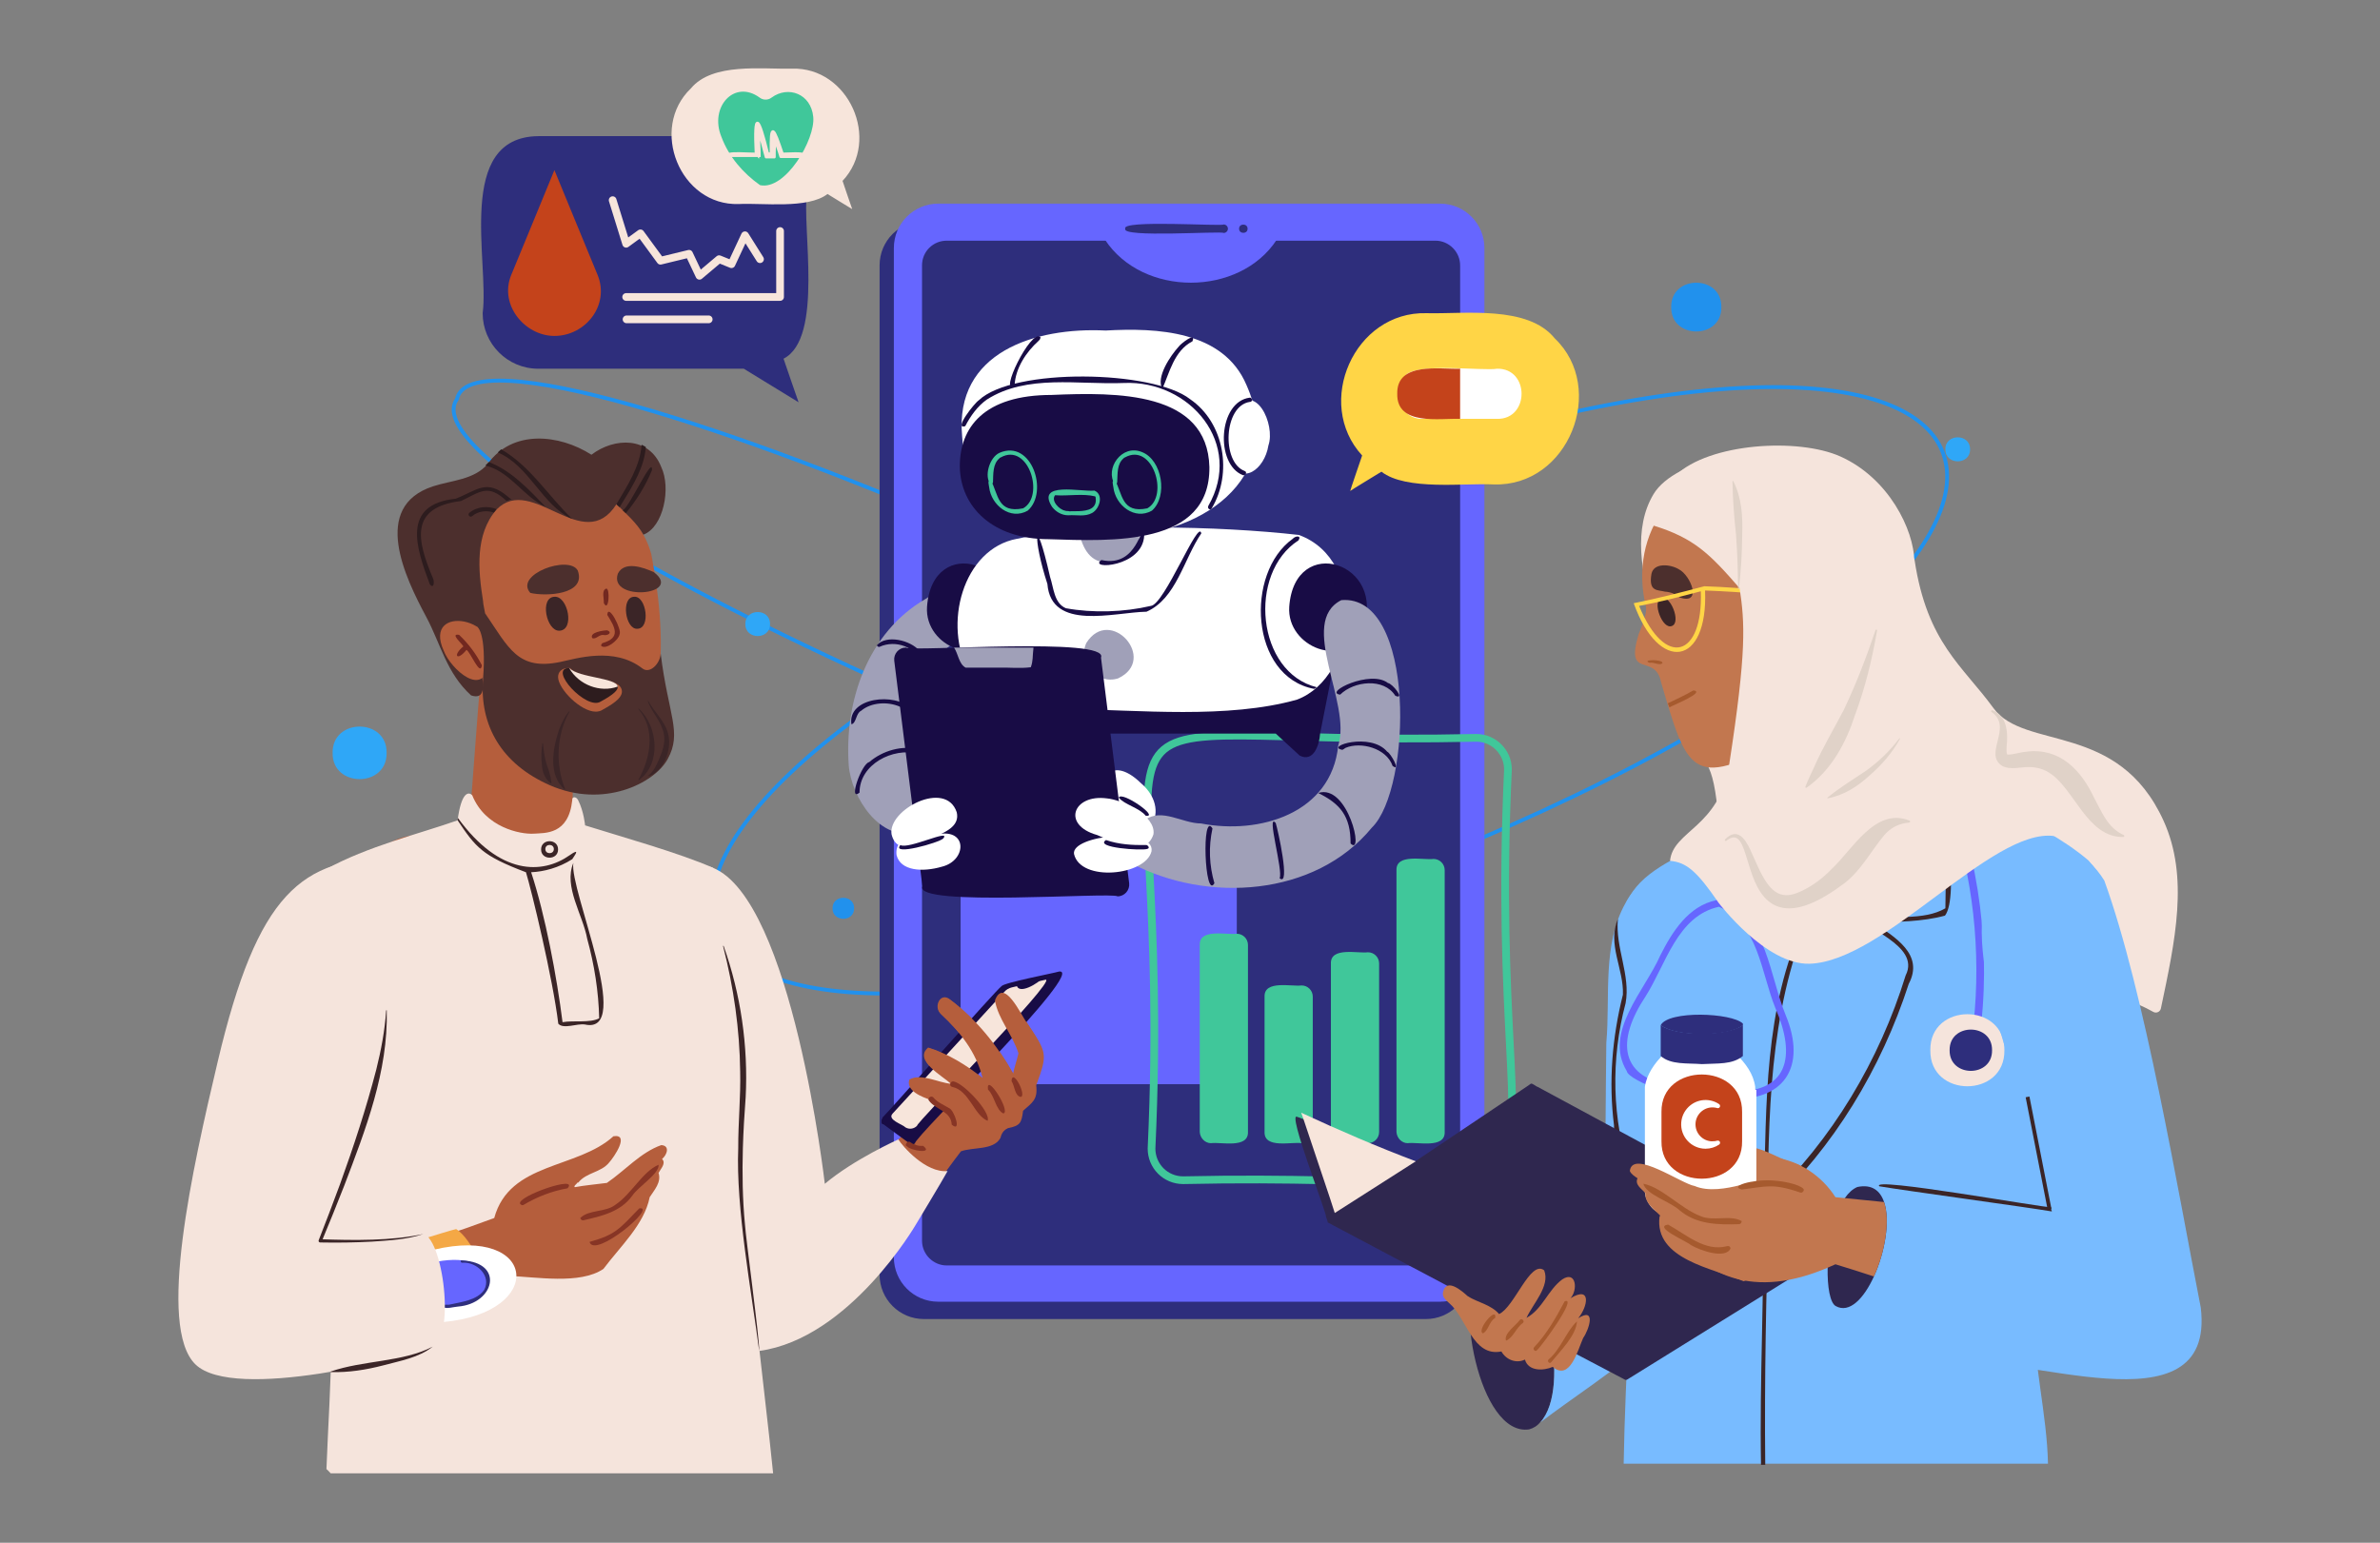 <?xml version="1.0" encoding="UTF-8"?>
<svg id="Layer_2" xmlns="http://www.w3.org/2000/svg" width="617" height="400" version="1.1" viewBox="0 0 617 400">
  <rect x="0" y="0" width="617" height="400" fill="#808080" stroke="none"/>
  <!-- Generator: Adobe Illustrator 29.8.1, SVG Export Plug-In . SVG Version: 2.1.1 Build 2)  -->
  <defs>
    <style>
      .st0 {
        fill: #a0a0b8;
      }

      .st1 {
        stroke: #40c79a;
      }

      .st1, .st2, .st3 {
        stroke-miterlimit: 10;
      }

      .st1, .st4 {
        stroke-width: 2px;
      }

      .st1, .st4, .st5, .st3, .st6 {
        fill: none;
      }

      .st7 {
        fill: #2e2e7c;
      }

      .st8 {
        fill: #2191ed;
      }

      .st9 {
        fill: #3b2527;
      }

      .st2 {
        stroke: #fff;
      }

      .st2, .st10 {
        fill: #fff;
      }

      .st11 {
        fill: #2d1c1e;
      }

      .st12 {
        fill: #2fa7f7;
      }

      .st4, .st13 {
        stroke: #f7e5db;
        stroke-linecap: round;
        stroke-linejoin: round;
      }

      .st14 {
        fill: #4c2f2d;
      }

      .st15 {
        fill: #ffd546;
      }

      .st16 {
        fill: #40c79a;
      }

      .st17 {
        fill: #2f274f;
      }

      .st18 {
        fill: #c2774f;
      }

      .st19 {
        fill: #180c45;
      }

      .st20 {
        fill: #f4a845;
      }

      .st21 {
        fill: #b55e3c;
      }

      .st22 {
        fill: #f5e4dc;
      }

      .st23 {
        fill: #c4431b;
      }

      .st24 {
        fill: #873525;
      }

      .st25 {
        fill: #e0d2c8;
      }

      .st26 {
        fill: #722820;
      }

      .st5 {
        stroke-miterlimit: 10;
        stroke-width: 1px;
      }

      .st5, .st6 {
        stroke: #2191ed;
      }

      .st27 {
        fill: #66f;
      }

      .st28, .st13 {
        fill: #f7e5db;
      }

      .st3 {
        stroke: #3b2527;
      }

      .st13 {
        stroke-width: .75px;
      }

      .st29 {
        fill: #a65a2e;
      }

      .st30 {
        fill: #78bbff;
      }

      .st6 {
        stroke-miterlimit: 10;
        stroke-width: 1px;
      }

      .st31 {
        fill: #f5e4dc;
      }
    </style>
  </defs>
  <g>
    <path class="st6" d="M362.954,225.965c-212.2,81.608-248.132-10.877-36.506-93.957,212.195-81.607,248.128,10.878,36.506,93.957Z"/>
    <path class="st5" d="M377.811,217.724c-6.458,30.065-277.206-89.156-259.365-114.215,6.455-30.06,277.203,89.161,259.365,114.215Z"/>
    <path class="st8" d="M446.249,79.622c.123,8.433-13.124,8.434-13,0-.123-8.433,13.124-8.433,13,0Z"/>
    <path class="st12" d="M510.728,116.5c.061,4.152-6.461,4.152-6.4,0-.061-4.152,6.461-4.152,6.4,0Z"/>
    <path class="st12" d="M199.628,161.8c.061,4.152-6.461,4.152-6.4,0-.061-4.152,6.461-4.152,6.4,0Z"/>
    <path class="st8" d="M221.428,235.5c.053,3.633-5.654,3.633-5.6,0-.053-3.633,5.654-3.633,5.6,0Z"/>
    <path class="st12" d="M100.228,195.2c.133,9.082-14.134,9.082-14,0-.133-9.082,14.134-9.082,14,0Z"/>
  </g>
  <g>
    <path class="st7" d="M369.628,57.3h-130.1c-6.3,0-11.5,5.1-11.5,11.5v261.7c0,6.3,5.1,11.5,11.5,11.5h130.1c6.3,0,11.5-5.1,11.5-11.5V68.8c0-6.4-5.1-11.6-11.5-11.5Z"/>
    <path class="st27" d="M373.328,52.8h-130.1c-6.3,0-11.5,5.1-11.5,11.5v261.7c0,6.3,5.1,11.5,11.5,11.5h130.1c6.3,0,11.5-5.1,11.5-11.5V64.3c0-6.3-5.1-11.5-11.5-11.5Z"/>
    <path class="st7" d="M245.428,62.4h126.7c3.5,0,6.4,2.9,6.4,6.4v252.9c0,3.5-2.9,6.4-6.4,6.4h-126.7c-3.5,0-6.4-2.9-6.4-6.4V68.8c0-3.6,2.9-6.4,6.4-6.4Z"/>
    <path class="st27" d="M286.428,62.1c9.729,14.931,34.872,14.928,44.6,0h-44.6Z"/>
    <g>
      <path class="st27" d="M249.028,272.9v-43.4c0-4.5,3.7-8.2,8.2-8.2h55.2c4.5,0,8.2,3.7,8.2,8.2v43.4c0,4.5-3.7,8.2-8.2,8.2h-55.2c-4.5,0-8.2-3.7-8.2-8.2Z"/>
      <path class="st1" d="M298.528,297.8c6.018-130.039-30.879-103.965,84.199-106.499,4.501,0,8.201,3.699,8.201,8.199-6.018,130.039,30.879,103.965-84.199,106.499-4.601,0-8.201-3.699-8.201-8.199Z"/>
      <g>
        <path class="st19" d="M255.528,157.9l-5.3,26.9c-.6,3.1,1.3,5.4,4.5,5.4h76s6.2,5.7,6.2,5.7c3.563,1.832,5.111-2.69,5.3-5.7h0l6.9-34.9c.6-3.1-1.3-5.4-4.5-5.4h-79.3c-4.2,0-8.9,3.9-9.8,8Z"/>
        <path class="st0" d="M220.028,198.4c.633,8.321,8.277,20.157,17.7,17.301,5.718-10.229-.583-22.278-1.4-33.001-1.55-11.721,11.027-13.121,15.302-20.899.231-4.029-3.473-8.17-7.301-9.001-.824-1.136-3.328,2.083-4.4,2.5-14.973,8.681-21.071,26.499-19.9,43.101Z"/>
        <path class="st19" d="M235.528,184.6c.6.5,1.4-.3.7-.8-4.069-4.371-16.573-3.005-15.501,4,1.314-.337,1.13-2.864,2.501-3.5,2.603-2.237,6.938-2.434,10-1.1.811.29,1.666.812,2.3,1.4h0Z"/>
        <path class="st19" d="M238.028,195.4c.7.2.9-.9.3-1.1-4.473-1.154-9.513.31-13,3.3-1.929.332-5.552,10.429-2.499,7.901-.007-7.377,8.658-11.739,15.199-10.101Z"/>
        <path class="st19" d="M239.028,172.2c2.402,1.624.296-2.782-.6-3.4-2.331-2.822-8.686-4.347-11.1-1.501.1.301.4.501.7.401,4.164-1.889,9.53.008,11,4.5h0Z"/>
        <path class="st19" d="M240.328,157.3c-.735,10.513,14.574,16.545,19.001,5.799,6.612-17.094-17.595-25.054-19.001-5.799Z"/>
        <path class="st10" d="M251.328,174.5c4.627,9.046,16.249,8.873,25.1,9.3,19.075.289,41.779,2.654,59.8-2.399,15.679-5.863,18.444-36.158.501-42.701-20.425-2.315-53.69-3.173-73.101.999-14.035,2.605-19.326,22.356-12.3,34.801Z"/>
        <path class="st0" d="M289.828,175.9c10.52-4.899-2.008-18.98-8.2-9.2-2.3,5,2.7,10.9,8.2,9.2Z"/>
        <path class="st0" d="M278.028,127c1.527,8.715.871,22.451,13.6,17.999,6.964-3.339,2.175-13.389,1.999-19.599,6.373-2.814-15.44-.521-15.6,1.6Z"/>
        <path class="st19" d="M334.228,157.3c-.735,10.513,14.574,16.545,19.001,5.799,6.612-17.094-17.595-25.054-19.001-5.799Z"/>
        <path class="st19" d="M296.628,138.8c-.942-3.676-1.493,8.537-11.1,6.4-3.617,2.556,10.786,1.951,11.1-6.4h0Z"/>
        <path class="st19" d="M340.628,178.6c.3,0,.5-.3.8-.4-15.686-3.8-18.047-29.584-4.8-38.1.871-1.336-.827-1.189-1.499-.399-12.38,8.855-11.106,35.703,5.5,38.9Z"/>
        <path class="st19" d="M311.428,138.3c-.673-4.056-9.55,18.528-13.1,18.799-6.952,1.632-14.995,1.883-22,.602-3.097-1.297-3.156-5.336-4.1-8.101-4.059-17.851-4.575-10.053-.699,1.8.996,12.31,17.299,7.353,25.7,7.201,7.731-3.373,9.666-13.705,14.2-20.301h0Z"/>
        <g>
          <path class="st0" d="M296.728,223.3c.1,0,0,0,0,0,0,0-.1,0,0,0,0,0-.1,0-.1-.1,0,0,0,.1.1.1h0s.1,0,0,0Z"/>
          <path class="st10" d="M288.528,210.6c6.92,12.144,16.504.23,7.199-7.6-8.113-7.893-12.681-.069-7.199,7.6Z"/>
          <path class="st0" d="M293.228,223.8c19.669,10.394,47.697,8.714,62.401-9.2,10.431-10.06,11.429-60.638-7.9-59.002-11.376,5.753,2.791,26.768-.802,37.701-1.782,17.596-20.382,23.17-35.599,20.199-4.73.021-10.177-4.107-14.5-.9-1.944,1.643-1.972,4.537-2,7-.583,2.572-3.576.868-1.6,4.2Z"/>
        </g>
        <path class="st19" d="M350.128,218.7c3.608,3.514-.65-15.624-8.401-13.1,5.674,2.779,8.43,5.986,8.401,13.1h0Z"/>
        <path class="st19" d="M361.028,198.6c2.245,1.636-.518-3.377-1.4-3.7-4.322-5.142-16.105-1.334-11.7-.5h.1c.1,0,.1-.1.2-.1.2-.149.4-.251.6-.4,3.9-1.662,10.597.046,12.2,4.7h0Z"/>
        <path class="st19" d="M361.728,180.4c2.705,1.14-.79-3.225-1.9-3.3-4.481-3.566-16.801,2.473-12.4,3.001,3.584-3.531,11.337-4.414,14.3.299h0Z"/>
        <path class="st19" d="M330.728,213.4c-2.571-3.005,2.005,12.475.999,14.3,2.908,2.474-.479-12.695-.999-14.3h0Z"/>
        <path class="st19" d="M314.328,214.8c-2.875-4.803-2.043,18.777.5,14.2-1.339-4.592-1.548-9.431-.5-14.2h0Z"/>
        <path class="st19" d="M234.828,167.9c1.602,1.166,52.865-2.838,50.6,2.599,0,.001,7.3,58.501,7.3,58.501.2,1.8-1.2,3.4-3,3.4-1.602-1.166-52.865,2.838-50.6-2.599,0-.001-7.3-58.501-7.3-58.501-.2-1.8,1.2-3.4,3-3.4Z"/>
        <path class="st10" d="M284.428,216.5c4.131,1.71,12.55,6.211,14.6-.2.7-4.9-8.3-9-12.1-9.3-8.732-1.147-11.767,6.901-2.5,9.5Z"/>
        <path class="st10" d="M278.428,221.4c1.674,7.378,18.589,5.653,20.1-.699.925-6.357-20.814-4.203-20.1.699Z"/>
        <path class="st10" d="M248.028,210.6c-2.847-8.576-17.914-.639-16.9,5.699,1.482,6.194,8.665,2.165,12.3.201,2-1,5.4-2.5,4.6-5.9Z"/>
        <path class="st10" d="M243.128,216.3c-3.792.025-11.364-.177-10.7,5.4,1,4.1,6.7,4.5,11.8,3,6.381-1.591,6.658-9.924-1.1-8.4Z"/>
        <path class="st10" d="M249.428,113.1c1.422,24.164,16.072,24.7,38.301,25.6,22.45,1.249,46.285-14.48,35.399-38.901-5.987-14.094-23.247-14.845-36.499-14.099-18.172-.903-39.225,5.572-37.2,27.4Z"/>
        <path class="st10" d="M319.028,119.6c2.8,6.4,8.8,2.2,9.8-4.1,1.89-5.433-3.344-16.806-8.901-9.3-2.465,3.76-2.466,9.457-.899,13.4Z"/>
        <path class="st19" d="M322.228,123.2c.643.208,1.22-.849.4-1.1-5.983-2.282-5.418-16.92,1.399-17.9.701.1.701-1.1,0-1.1-8.243.993-9.062,17.31-1.8,20.1Z"/>
        <path class="st19" d="M313.228,131.2c-.3.7.6,1.2.9.6,5.456-9.085,3.308-22.208-5.6-28.3-9.52-7.533-45.832-8.239-54.8.298-1.101.715-6.605,7.671-3.5,6.702,1.377-2.661,3.172-5.174,5.601-6.9,10.39-6.643,23.74-3.815,35.5-4.301,17.198-.769,31.154,15.856,21.9,31.901h0Z"/>
        <path class="st19" d="M309.128,88.5c1.059-2.601-3.001.605-3.5,1.3-2.242,2.464-6.001,8.039-4.301,11,1.847-4.108,3.03-9.845,7.801-12.3h0Z"/>
        <path class="st19" d="M297.028,211.5c3.744.508-6.289-6.522-7-4.7,1.53,1.884,5.185,2.542,7,4.7h0Z"/>
        <path class="st19" d="M297.428,220.1c.887-.205-.017-1.167-.4-1-3.48.049-6.955-.143-10.3-1.3-3.172,2.002,9.341,2.806,10.7,2.3Z"/>
        <path class="st19" d="M244.528,217.4c2.213-2.671-9.129,2.92-11.1,1.699-2.537,2.922,10.038-.6,11.1-1.699Z"/>
        <path class="st19" d="M269.428,88.2c.2-.2.3-.5.3-.8-2.483-2.281-10.987,15.384-6.7,12.501.217-4.43,2.992-8.628,6.2-11.501,0-.1.1-.1.2-.2-.1.1-.1,0,0,0,0,0-.1.1,0,0h0Z"/>
        <path class="st0" d="M267.928,167.9h-20.6c1.098,1.629,1.227,4.244,3,5.2,2.407.001,5.858-.001,8.3,0,2.775-.083,5.784.269,8.6-.1.635-1.752.403-2.611.7-5.1h0Z"/>
        <g>
          <path class="st19" d="M248.828,121.1c-.1-10.3,6.3-18.7,23.8-18.7,16.867-.721,40.407-.98,40.9,18.7h0c.216,20.531-25.199,19.23-41.701,18.699-14.499.001-22.799-8.399-22.999-18.699h0Z"/>
          <path class="st16" d="M289.028,124.4c-.953.11-.451,1.284-.4,1.9.525,4.714,5.522,8.663,10,6.1,4.201-3.684,2.674-13.164-2.6-15.2-5.244-2.147-9.685,4.372-7.001,8.401.3,0,.6-.301.6-.601.14-2.103-.135-4.695,1.7-6.2-.06-.056.237-.162.3-.2,7.179-3.994,11.518,10.042,5.8,13.2-6.676,1.385-6.386-3.715-8.401-7.4Z"/>
          <path class="st16" d="M256.828,124.4c-.953.11-.451,1.284-.4,1.9.525,4.714,5.522,8.663,10,6.1,5.524-4.801.99-18.591-7.3-15-2.623,1.149-4.086,6.187-2.301,8.2.301,0,.601-.3.601-.6.091-2.079-.103-4.702,1.7-6.2-.06-.056.237-.162.3-.2,7.179-3.994,11.518,10.042,5.8,13.2-6.684,1.357-6.377-3.66-8.401-7.4Z"/>
          <path class="st16" d="M277.028,133.6c2.035-.153,4.227.447,6.1-.6,1.949-1.073,3.072-4.754.6-5.8-3.376.384-15.22-2.477-11,4.2,1,1.3,2.5,2.2,4.2,2.2.7,0,.7-1.1,0-1.1-.3,0-.6,0-.8-.1-1.525-.241-3.74-2.576-2.6-4,3.402.249,7.165-.503,10.4.3,0,.1.1.1.1.2,0,.1,0,.2,0,.1.956,5.906-10.293,1.983-7,4.6Z"/>
        </g>
      </g>
      <path class="st16" d="M362.028,293.5v-67.9c-.129-4.384,7.114-2.531,9.6-2.9,1.6,0,2.9,1.3,2.9,2.9v67.9c.129,4.384-7.114,2.531-9.6,2.9-1.5,0-2.8-1.3-2.9-2.9Z"/>
      <path class="st16" d="M345.028,293.5v-43.7c-.129-4.384,7.114-2.531,9.6-2.9,1.6,0,2.9,1.3,2.9,2.9v43.7c0,1.6-1.3,2.9-2.9,2.9-2.495-.431-9.723,1.529-9.6-2.9Z"/>
      <path class="st16" d="M327.828,293.5v-35.1c-.129-4.384,7.114-2.531,9.6-2.9,1.6,0,2.9,1.3,2.9,2.9v35.1c0,1.6-1.3,2.9-2.9,2.9-2.495-.42-9.723,1.521-9.6-2.9Z"/>
      <path class="st16" d="M311.028,293.5v-48.5c-.129-4.384,7.114-2.531,9.6-2.9,1.6,0,2.9,1.3,2.9,2.9v48.5c.129,4.384-7.114,2.531-9.6,2.9-1.5,0-2.8-1.3-2.9-2.9Z"/>
    </g>
    <path class="st7" d="M291.728,59.3h0c-1.296-2.377,25.078-.567,25.5-1.101.6,0,1.1.501,1.1,1.101h0c0,.6-.5,1.1-1.1,1.1-.569-.553-26.711,1.307-25.5-1.1Z"/>
    <path class="st7" d="M323.428,59.3c.021,1.427-2.221,1.427-2.2,0-.021-1.427,2.221-1.427,2.2,0Z"/>
    <g>
      <path class="st15" d="M403.028,87.7c-6.998-8.618-23.376-6.243-33.2-6.5-18.73-.528-29.197,23.303-16.7,36.9-.15.449-3.141,9.136-3.1,9.2.12-.152,7.64-4.713,8.1-5,6.4,4.97,21.484,2.908,29.1,3.3,19.397.639,29.48-24.875,15.8-37.9Z"/>
      <path class="st10" d="M388.128,95.6c-3.64.638-21.447-1.701-23.9,1.899-4.071,3.806-1.066,11.303,4.6,11.1,0,0,19.3,0,19.3,0,8.43.145,8.445-13.139,0-13Z"/>
      <path class="st23" d="M378.528,108.6c-5.296-.204-16.465,1.882-16.3-6.5-.188-8.373,11.026-6.309,16.3-6.5v13Z"/>
    </g>
    <g>
      <path class="st7" d="M139.528,35.3h55.3c8,0,14.4,6.5,14.4,14.4-1.432,9.045,4.403,37.959-6.1,43.3.299.861,3.7,10.809,3.9,11.3-.064-.046-13.582-8.321-14.2-8.7h-53.3c-8,0-14.4-6.5-14.4-14.4,1.76-13.221-7.237-45.659,14.4-45.9Z"/>
      <path class="st28" d="M179.128,22.9c5.592-6.724,18.432-4.918,26.2-5.1,14.665-.474,23.118,18.438,13.1,29.1.139.402,2.423,7.208,2.5,7.3.326.242-6.357-3.874-6.4-3.9-5.075,3.946-16.966,2.274-23,2.6-15.248.501-23.313-19.611-12.4-30Z"/>
      <path class="st16" d="M196.928,25.3c.9.7,2.2.7,3.1,0,4.329-3.167,10.225-.976,10.8,5,.596,5.805-7.221,19.158-13.8,17.701-4.4-3.101-8.1-7.401-10-12.501-3.2-7.7,3.3-15,9.9-10.2Z"/>
      <path class="st13" d="M189.228,40.7c.302,0,7.621,0,7.6,0,.03-2.295-.249-4.515-.1-6.8.713,2.115,1.249,4.575,1.9,6.8h2.1c-.023-1.662.093-3.152.1-4.8.509,1.476,1.138,3.13,1.6,4.7.232-.001,5.193,0,5.6,0,1.899-1.255-5.114-.517-5.2-.7-2.251-6.688-3.092-8.645-2.9,0h-.9c-2.386-9.734-3.559-11.51-3,0-.036.252-9.435-.705-6.8.8Z"/>
      <path class="st23" d="M143.728,87.1c8.06,0,14.4-8,11.2-15.8-3.2-7.7-9.3-22.6-11.2-27.2-1.9,4.6-8,19.5-11.2,27.2-3.2,7.8,3.604,15.8,11.2,15.8Z"/>
      <line class="st4" x1="162.428" y1="82.8" x2="183.728" y2="82.8"/>
      <polyline class="st4" points="158.828 51.9 162.328 63.2 166.028 60.5 171.228 67.6 178.628 65.8 181.328 71.5 186.428 67.2 189.628 68.5 193.128 61 197.028 67.2"/>
      <polyline class="st4" points="162.328 77 202.228 77 202.228 59.9"/>
    </g>
  </g>
  <g>
    <path class="st31" d="M428.658,128.136c5.698-9.513,28.964-13.061,37.658-11.127s22.717,7.283,30.035,28.255c3.249,21.423,12.415,27.311,20.455,38.348s32.377,3.366,44.09,29.21c6.626,14.619,2.993,31.133-.7,48.646-.186.884-1.182,1.332-1.97.891-19.737-11.053-20.095,6.977-29.66,3.639-9.815-3.425-81.45-32.074-82.95-52.1s-4.192-12.825-6.684-25.763-20.774-42.469-10.274-60Z"/>
    <path class="st17" d="M383.828,327.8c1.363-2.048,3.659-3.369,6.1-2.6,10.519,2.997,17.675,34.472,9.4,43.5h0c-.8,1-1.8,1.6-2.9,1.9-13.011,1.952-19.786-34.486-12.6-42.8Z"/>
    <path class="st30" d="M392.228,323.2c7.78-3.07,16.049-5.865,23.6-9.5.426-9.838.43-31.581.6-43.3,1.061-11.848-1.131-25.452,5-36.3,1.881-3.699,7.064-9.017,10.9-4.8,12.5,13.8,7.3,35,10.3,52,.32,12.42,1.72,25.051,1.2,37.5-1.547,23.096-27.871,37.214-44.5,50,8.221-9.04,1.263-40.539-9.4-43.5-.837-.231-1.661-.263-2.5-.1,1.6-.7,3.1-1.3,4.8-2Z"/>
    <path class="st18" d="M445.528,221c6.688-5.112,13.49-10.202,20.2-15.3.1,0,.1-.1.2-.1-.787-6.232-1.748-12.635-2.8-18.8,7.919-4.855,15.122-10.858,21.4-17.6,1.754,10.974,3.624,21.777,5.4,32.7,9.798,3.861,19.821,7.722,29.1,12.7,2.802.942,3.171,3.963,1.8,6.3-7.314,17.554-27.952,26.384-46.099,25.6-13.053-1.562-26.281-13.213-29.2-25.5Z"/>
    <path class="st18" d="M424.816,164.412c.8-1.9,2.113-5.113,1.913-6.913-4.8-19.9,8.2-36.1,28.1-37.9,21.8-3.4,41.8,15,36.9,37.2-2.997,15.977-16.881,27.242-30.1,35.3-23.228,12.96-24.281,7.603-30.999-15.201-1.529-7.766-9.466-.524-5.813-12.487Z"/>
    <path class="st14" d="M436.228,123.3c38.085-18.948,72.609,4.953,53.2,46.701-1.435,7.547,1.506,5.99-7.1,8.099-4.192-3.297-3.657-10.688-7.8-14.499-4.366-4.919-13.025-.701-16.7-6.5-2.684-4.436.063-10.561-3.6-14.5-2.547-3.306-10.741-12.244-16.8-12.799-4.636-.346-6.175-4.751-1.2-6.501Z"/>
    <path class="st18" d="M455.928,157.7c.704-9.169,13.066-12.969,13.1-1.499-.39,13.922-12.509,17.731-13.1,1.499Z"/>
    <path class="st30" d="M421.128,258.8c-6.589-35.334,9.201-31.537,34.3-48.1,5.812-8.488,10.302-22.96,10.5-1,.516,10.098,1.431,27.533,1.4,29.3,6.344-12.406,13.113-24.649,18.8-37.4h0c3.265-4.948,1.698-5.9,1.799-10.9,6.539-1.421,5.433-.071,10.001,4.001,12.299,13.231,29.964,16.888,43.501,28.398,13.68,15.212-.407,34.542-3.7,50.901-4.966,21.922-7.52,44.337-10.402,66.6-.217,13.049,3.33,25.883,3.601,38.9h-110c.378-24.335,2.515-48.672,1.901-73-3.428-15.613-6.961-32.077-1.701-47.7Z"/>
    <path class="st9" d="M457.028,313c.413,22.09-.906,44.582-.5,66.8h1.1c-.232-22.199.244-44.411.9-66.6,16.891-15.756,29.181-36.151,36.3-58.1,4.078-7.705-3.636-12.111-9.1-15.9,6.214-.219,12.548-.172,18.5-1.8,3.805-4.984-.479-30.339-.7-38.101-.489-.358-.826-.603-1.2-1,1.179,12.317,2.37,24.801,2,37.2-5.617,3.271-13.887,1.85-20.4,2.501-2.25,2.614,14.225,6.796,10.099,14.899-6.809,22.05-19.012,42.577-35.799,58.5.377-27.484.977-52.923,12.7-78.4-1.1,2-2.1,4.1-3.2,6.1v-.1c-10.512,22.437-9.712,47.308-10.5,71.5-2.651-7.088-4.958-14.365-7.1-21.7-.3.3-.6.5-.9.8,2.288,7.882,4.757,15.422,7.8,23.4Z"/>
    <path class="st27" d="M505.328,209.2c6.2,18.1,8.3,37.4,6.3,56.3-.2,1.3,1.9,1.3,2,0,2.452-23.242-1.346-46.941-10.9-68.3-.9-.5-1.9-.9-2.9-1.5,2,4.4,3.9,9,5.5,13.5Z"/>
    <path class="st27" d="M421.728,277.7c.295,2.58,17.716,8.921,13.301,4-15.618-1.794-16.001-11.985-8.4-23.4,5.219-8.202,8.155-20.817,18.999-23.2,10.249,4.364,10.882,17.006,14.6,26.2,5.518,12.571,3.527,22.644-12.301,21.6-1.199.101-1.399,1.901-.199,1.901,14.811,1.137,20.757-8.189,15.199-21.601-4.197-10.204-4.841-24.783-16.199-29.699,1.1-6.6,2.1-13.2,3.1-19.8-.568.409-1.369.814-2,1.2-1,6.2-1.9,12.3-2.9,18.5-7.212,1.476-11.427,8.211-14.5,14.3-3.95,9.048-14.8,19.92-8.7,30Z"/>
    <path class="st22" d="M519.628,272.3c.182,12.456-19.383,12.456-19.2,0-.182-12.455,19.383-12.455,19.2,0Z"/>
    <path class="st7" d="M516.428,272.3c.104,7.136-11.105,7.136-11,0-.104-7.135,11.105-7.136,11,0Z"/>
    <path class="st9" d="M418.428,291.8c-.407,1.735,5.541,22.044,4.201,12.7-4.748-14.325-5.09-29.818-1.201-44.4,1.34-7.298-2.716-14.39-2-21.8-2.833,6.406,1.59,13.035,1.3,19.6-2.781,11.086-3.737,22.573-2.3,33.9Z"/>
    <path class="st17" d="M336.328,289.6c.596-.088,29.405,12.638,29.999,11.9.001,0,29.801-20,29.801-20l.7-.5c.327-.287,1.434.749,1.8.8,0,0,79.1,42.7,79.1,42.7l-2.3-1.2c.4.3,2.8,2.1,2.4,2.4l-2.5-1.2-52.7,32.7c-.354.155-.971.805-1.4.5-1.123-.492-74.536-39.485-75.6-40-.093-.009-1.291-.781-1.4-.7-.047-.414-.347-1.225-.5-1.6.516-.132-10.27-27.643-7.4-25.8Z"/>
    <path class="st30" d="M529.328,314.5c-8.5-.2-6.7-34-9.3-42.1-3.6-12.3-7.7-24.9-5.8-37.9,2.6-18.4,21.9-21.3,31.3-6.2,10.447,28.771,19.093,80.54,25.002,110.699,4.036,33.376-48.087,10.851-64.202,14.701,10.1-5,3.4-39-7.5-40.2,13.2,1.8,18.5.5,30.5,1Z"/>
    <path class="st9" d="M430.628,155.1c2.417-1.036,5.271,6.347,2.8,7.2-2.432,1.048-5.194-6.334-2.8-7.2Z"/>
    <path class="st14" d="M435.228,147.6c3.112,1.563,6.184,9.342.2,7.301-1.1-.901-2.3-1.401-3.8-1.501-1.9-.5-4.3.1-3.5-4.6.6-3,5-2.5,7.1-1.2Z"/>
    <path class="st29" d="M427.64,171.86c.983-.305,2.724.863,3.354.04.088-1.001-5.673-.941-3.354-.04Z"/>
    <path class="st29" d="M457.028,164.2c4.072,8.174,9.502,3.288,11-3.4.4,0,.7,0,1.1.1-1.647,7.705-8.546,12.597-13,3.599-.3-.599.6-1.099.9-.299Z"/>
    <path class="st29" d="M459.128,164.1c1.85-1.265,2.31-4.839,3.8-6.7,3.128,2.479,3.934.756.5-.9.238-.804,3.985-5.041,1.4-4.1-1.971,3.486-5.784,7.818-5.7,11.7Z"/>
    <path class="st9" d="M487.211,307.576c6.119,1.053,38.837,5.502,44.718,6.524-.131-.369-.223-.722-.2-1.1-1.719.21-47.192-8.023-44.518-5.424Z"/>
    <path class="st22" d="M469.428,214.3c.5.7,1,1.3,1.5,2,5.362-4.699,10.488-9.547,15.5-14.6-5.799,12.703-12.317,24.96-18.8,37.3.035-1.784-.882-19.199-1.4-29.4,1,1.6,2,3.2,3.2,4.7Z"/>
    <path class="st29" d="M439.003,179c3.303.418-5.378,3.875-6.21,4.402-.103-.314-.311-.734-.414-1.048,2.174-1.048,4.451-2.096,6.625-3.354Z"/>
    <path class="st18" d="M374.128,334.9c.91-3.66,4.865-.203,6.4,1.2,2.615,1.618,5.991,2.147,8.1,4.6,3.983-1.808,8.054-13.973,11.6-11.4h0l.1.1c1.576,4.033-2.937,8.634-4.6,12.3,4.224-2.338,5.533-7.223,9.3-10,3.615-2.357,4.063,2.811,2.1,4.9,5.539-3.35,4.502,2.199,2,5.2,4.737-3.045,2.839,2.917,1.3,5.1h0c-1.369,3.005-3.381,11.304-7.9,7.5-2.394,1.049-6.334,1.177-7.2-1.9-2.274,1.122-4.913.029-6.1-2.1-7.452,1.49-9.017-8.699-13.5-12.5-.9-.8-2-1.7-1.6-3Z"/>
    <path class="st29" d="M398.428,350.1c1.104-.867,10.715-14.063,7.2-12.7-2.25,4.255-4.605,8.377-7.9,11.9-.5.5.3,1.3.7.8Z"/>
    <path class="st29" d="M402.128,353.2c2.439-3.019,6.433-6.861,6.701-10.6-2.665,2.357-4.222,7.286-7.402,9.899-.399.501.301,1.201.701.701Z"/>
    <path class="st29" d="M390.428,347.6c1.805-.65,2.669-3.481,4.4-4.6.493-.525-.273-1.297-.8-.8-1.048,1.511-4.252,3.541-3.6,5.4Z"/>
    <path class="st29" d="M384.428,345.7c1.396-.564,1.628-3.13,3.2-3.999.459-3.218-4.947,3.199-3.2,3.999Z"/>
    <path class="st28" d="M337.328,288.5c9.875,4.586,19.596,8.771,29.7,12.6l-1.1.7-19.9,12.7h0c.085-.04-8.216-24.544-8.2-24.6,0,0-.5-1.4-.5-1.4h0Z"/>
    <path class="st15" d="M423.528,156.4c6.49,18.178,19.3,16.451,18.5-3.3,5.034.189,10.166.501,15.2,1,.2-.3.3-.7.5-1-5.236-.526-10.557-.922-15.9-1.1-6.049,1.626-12.11,3.153-18.3,4.4ZM424.928,157.1c5.355-1.008,10.657-2.378,16-3.8.618,17.088-9.253,20.172-16,3.8Z"/>
    <path class="st9" d="M468.628,223.8c.593-.625,1.173-1.307,1.8-1.9.132.096,2.188,2.685,2.3,2.8,2.617.544-1.236-3.205-1.7-3.9-.908-.974-4.87,3.707-2.4,3Z"/>
    <path class="st17" d="M485.804,330.96c-2.61,5.71-6.37,9.68-9.92,7.66-1.45-.82-2.18-4.94-2.08-9.93.12-6.22,1.53-13.81,4.46-18.05.93-1.35,2-2.35,3.24-2.88,3.75-.79,5.92.92,6.93,3.9,1.66,4.87.2,13.11-2.63,19.3Z"/>
    <path class="st3" d="M531.328,313.5c-1.9-9.7-3.8-19.4-5.7-29.1"/>
    <path class="st18" d="M465.728,301.8c2.454.682,2.317,3.29.4,4.5-4.51,3.087-22.506.558-17.6-7.399,5.022-4.375,11.935,1.698,17.201,2.899Z"/>
    <g>
      <path class="st10" d="M455.028,282.5v-.7h0c-.468-3.449-2.513-6.074-4.9-8.5-5.278,1.404-13.496,1.542-18.9.1-2.263,2.224-4.374,5.207-4.8,8.4h0c-.003.262.002.51,0,.8,0,0,0,26.2,0,26.2-.038,2.331,2.094,5.671,4.4,5.7,0,0,20,1.1,20,1.1,2.3-.055,4.515-4.473,4.5-6.8,0,0,0-26.2,0-26.2l-.3-.1Z"/>
      <path class="st23" d="M451.628,295.9v-7.6c.181-12.944-21.082-12.947-20.9,0,0,0,0,7.599,0,7.599-.181,12.944,21.082,12.947,20.9,0Z"/>
      <path class="st7" d="M451.834,265.392c-2.882-2.835-19.318-3.448-21.306.417,3.873,3.054,17.518,3.102,21.306,0v-.417Z"/>
      <path class="st7" d="M451.828,265.8c-.003,2.314.002,5.687,0,8-2.785,2.286-6.493,1.853-10.6,2.1-3.904-.298-8.037.212-10.7-2.1.004-2.313-.002-5.689,0-8.001,3.967,2.992,17.299,2.9,21.3,0Z"/>
    </g>
    <path class="st18" d="M485.804,330.96c-3.32-1.09-6.64-2.15-9.98-3.16-.68.32-1.35.62-2.02.89-18.53,7.89-32.97,3.36-43.18-13.29-1.67-1.74-4.26-3.42-4.1-6.1-.94-1.06-2.79-2.16-2-3.8-.66-.46-1.65-1.03-2-1.9.69-5.73,13.44,3.37,16.8,3.9,3.57,1.54,8.39.63,11.7-.2,4.36-.28,8.42-2.83,8.9-7.2,6.52.81,12.4,4.8,15.9,10.3.81.08,1.62.16,2.44.24,3.37.34,6.77.68,10.17,1.02,1.66,4.87.2,13.11-2.63,19.3Z"/>
    <path class="st29" d="M451.528,316.6c0,.4-.3.8-.7.8-5.447.166-11.039.096-15.4-3.601-2.404-2.243-8.724-4.061-9.401-6.899,5.004,1.06,9.682,6.449,14.801,8.398,3.296,1.469,7.725-.416,10.7,1.301Z"/>
    <path class="st29" d="M467.628,308.6c-.1.4-.51.733-.9.6-7.408-2.528-8.908-1.497-15.2-.794-3.271-.83,2.536-2.63,7.862-2.344,4.242.228,8.412,1.543,8.238,2.538Z"/>
    <g>
      <path class="st31" d="M428.601,136.25c10.562,3.25,14.625,7.312,22.382,16.255,1.358,8.993,1.861,16.17-2.713,45.795-2.519,16.312-14.539,16.986-15.328,24.9,4.347.363,7.086,2.863,12.586,10.863,0,0,12.227,16.152,23.6,15.812,19.348-.578,47.243-35.242,63.37-33.113,3.228.426-18.02-23.289-24.647-30.199-15.812-15.5-11.464-33.03-11.576-41.109s-6.612-21.454-19.112-27.079c-11.008-4.953-34.07-3.5-42.785,4.875s-6.929,12.646-5.777,13Z"/>
      <path class="st25" d="M449.325,124.724c2.221,4.3,2.494,9.193,2.332,13.91-.045,4.703-.309,9.393-.862,14.06-.013.114-.201.115-.2-.012-.064-4.669-.191-9.344-.537-13.995-.515-4.675-.852-9.177-.926-13.91-.007-.101.146-.151.193-.052h0Z"/>
      <path class="st25" d="M447.225,217.613c3.169-3.223,5.248-.083,6.566,2.8,1.182,2.512,2.153,5.054,3.478,7.28,1.268,2.236,3.024,4.084,5.038,4.326,1.553.293,3.344-.324,4.825-1.032,2.869-1.39,5.453-3.318,7.642-5.612,5.406-4.963,11.35-16.217,20.27-12.608.228.103.181.472-.079.494-2.646.251-4.763,1.286-6.448,3.233-3.336,3.962-6.028,9.203-10.428,12.557-5.512,4.08-14.823,10.104-20.673,3.587-2.878-3.314-3.721-7.762-5.051-11.642-.875-2.551-1.948-5.333-4.832-2.993-.237.18-.544-.196-.308-.391h0Z"/>
      <path class="st25" d="M516.538,184.158c3.842,1.429,4.05,5.915,3.674,9.358-.033.598-.126,1.892.227,2.141,1.58.006,3.141-.619,5.051-.778,8.583-1.022,14.04,4.85,17.377,11.926,2.078,3.821,3.512,7.805,7.711,9.71.237.088.185.484-.079.494-9.527.226-12.816-12.862-19.438-16.772-1.519-.938-3.354-1.385-5.326-1.356-1.953.008-4.553.787-6.63-.265-5.09-3.152,2.889-10.033-2.816-14.024-.235-.161-.017-.561.249-.434h0Z"/>
      <path class="st25" d="M486.622,163.452c-1.276,7.439-3.064,14.807-5.711,21.906-2.359,7.283-6.155,14.373-12.564,18.869-.161.116-.394-.063-.312-.251.704-1.827,1.524-3.504,2.309-5.19,2.235-5.077,5.062-9.773,7.621-14.678,3.207-6.709,5.868-13.691,8.268-20.753.068-.217.436-.145.388.097h0Z"/>
      <path class="st25" d="M492.556,191.551c-1.986,3.624-4.753,6.808-7.881,9.511-3.061,2.83-6.663,5.15-10.843,5.915-.096.017-.159-.115-.075-.176,3.206-2.613,6.566-4.667,9.965-6.935,3.292-2.358,6.225-5.172,8.672-8.417.062-.093.221-.004.162.102h0Z"/>
    </g>
    <path class="st18" d="M430.228,315.4c3.059-4.164,7.618,7.814,11.901,8.899,1.598,2.099,17.155,5.131,9.9,7.901-7.767-3.303-23.262-5.633-21.8-16.8Z"/>
    <path class="st29" d="M448.628,323.7c-1.3,2.864-7.961.496-10.3-.9-.953-.948-9.861-4.657-5.901-5.301,4.682,2.562,9.58,7.124,15.3,5.6.4-.1.8,0,.9.6Z"/>
    <path class="st2" d="M443.947,296.421c-2.814,0-5.074-2.372-4.89-5.226.156-2.416,2.101-4.379,4.514-4.561.615-.046,1.208.022,1.761.185.079.023.128-.082.06-.128-1.028-.692-2.288-1.065-3.64-.975-2.867.191-5.192,2.497-5.404,5.362-.252,3.412,2.442,6.259,5.801,6.259,1.199,0,2.313-.364,3.238-.986.069-.046.019-.152-.06-.129-.438.129-.901.198-1.38.198Z"/>
  </g>
  <g>
    <path class="st21" d="M205.628,288.7c2.3,9.2,4,16.5,6.2,25.7,7.271-4.232,15.883-14.369,22.6-20.4v-1.3h0c0-.2.1-.4.1-.6h0c.162-3.781,4.289-5.018,7-6.7-3.545-.299-9.738-6.684-2.5-5.801,1.889-.035,9.912,2.805,6.223.426-2.086-1.525-8.239-5.929-4.324-8.242,4.926,1.597,9.941,4.652,14.001,7.916-1.709-6.767-5.855-11.999-10.901-16.7-1.9-1.887-.124-5.654,2.401-3.7,6.87,5.15,12.276,11.844,16.4,19.3.487-1.786.943-3.504,1.4-5.3-1.403-4.803-5.349-8.862-6.101-13.7,2.407-6.171,6.683,3.752,8.401,5.999,4.757,7.356,5.223,7.441,2.099,15.801.457,3.744-1.032,4.462-3.4,6.599-.398,3.038-.672,3.882-3.9,4.5-1.138.443-1.726,1.472-1.999,2.6-1.863,3.178-6.89,2.256-10.2,3.4-9.293,12.072-17.035,25.447-28.6,35.6-4.271,2.946-23.615,18.556-28.431,11.338-10.576-15.85-6.569-35.838-6.469-54.838-1.1-3.1,5.7-6,20-1.9Z"/>
    <path class="st31" d="M232.889,295.419c1.024,1.706,7.098,8.777,12.774,8.206-1.324,2.429-8.229,13.875-8.229,13.875,0,0-17.132,29.517-40.545,32.758s-37.5-135.608-12.061-125.258c20.585,8.375,29,81.938,29,81.938,7.46-6.313,19.061-11.519,19.061-11.519Z"/>
    <g>
      <path class="st19" d="M229.028,291.5c.735.572,5.537,4.067,6.4,4.7.386.526,1.162.712,1.7.3h0s.1,0,.1-.1c-.642-1.111,44.823-45.493,37.302-44.499-1.19.397-14.337,2.881-14.902,3.799-1.087.626-29.825,33.19-30.8,34-.052.109-.135.261-.1.3q-.1.1-.1.2c-.192.242-.065.521-.1.8h0v.1s.1.1.1.2c-.026-.034.042.24.4.2Z"/>
      <path class="st28" d="M231.428,288.7l28.9-31.5c.5-.6,1.2-1,2-1.2l8.8-2c2.592.344-33.78,37.269-33.399,37.901-.801.799-2.001.999-3.001.399-.697-.781-4.871-1.977-3.3-3.6Z"/>
      <path class="st19" d="M270.428,253.4c-2.2,1-4.5,1.5-6.9,1.7.164,3.257,5.922-.291,6.9-1.7Z"/>
    </g>
    <g>
      <path class="st21" d="M254.228,297.2c8.531-1.143,1.095-2.925,10-6.2.8-.9.3-2.2.8-3.2,2.469-2.239,3.841-2.745,3.399-6.6,3.037-7.922,2.634-8.846-2.1-15.8-1.673-2.326-6.089-12.142-8.4-6.001.851,4.888,4.607,8.895,6.101,13.701-.421,1.796-1.024,3.514-1.4,5.3-4.13-7.475-9.541-14.12-16.4-19.3-2.485-1.948-4.262,1.955-2.399,3.7,5.037,4.697,9.227,9.918,10.9,16.7-3.993-3.236-9.21-6.44-14.099-7.901-3.927,3.261,3.702,7.338,5.899,9.401-3.331-.285-7.631-2.799-10.763-1.117-1.04,2.923,3.344,4.584,5.563,5.317,5.36,2.527,9.93,7.2,12.9,12Z"/>
      <g>
        <path class="st24" d="M262.228,280.3c.822,1.172.83,3.9,2.4,4.1,1.62-.307-2.166-7.658-2.4-4.1Z"/>
        <path class="st24" d="M256.128,282.5c1.695,1.562,2.031,5.312,3.999,6.201,2.022-.518-4.596-10.843-3.999-6.201Z"/>
        <path class="st24" d="M246.828,281.8c4.479.912,5.669,7.364,9.2,8.801.911-2.185-6.17-9.747-8.799-10.201-.901-.2-1.301,1.2-.401,1.4Z"/>
        <path class="st24" d="M240.928,285.5c1.832,2.312,5.634,2.628,5.8,6.1,2.678,2.226.645-3.836-.7-4.3-1.472-.9-2.962-1.433-4.1-2.8-.7-.6-1.7.4-1,1Z"/>
        <path class="st24" d="M235.128,297.2c.774,1.097,7.021,2.127,4.2-.101-.768.032-1.589-.006-2.2-.399h-.2c-.275-.156-.629-.329-1-.6-.65-.488-1.62.917-.8,1.1Z"/>
      </g>
    </g>
    <g>
      <path class="st21" d="M100.928,218.6c6.072-3.645,14.079-1.482,20.7-4.3.902-11.396,2.104-28.745,3.1-40.1,7.063,6.252,15.451,10.827,23.9,14.9.025,9.026-.082,18.077-.5,27.1,4.679,2.602,9.207,5.584,14.3,7.3,5.275,2.124,12.49,2.532,14.4,8.9,1.918,11.526-3.495,26.341-13.498,32.8-22.406,10.512-62.742-24.264-62.402-46.601Z"/>
      <path class="st31" d="M69.228,253.6c3.594,31.412,16.807,61.475,16.7,93.4-.09,11.289-.88,22.615-1.3,33.9.5.4.7.7,1.1,1.1h114.7c-2.368-23.419-5.808-46.863-6.801-70.4-2.043-18.129,2.628-36.445.601-54.6.1.5-.4-3.6-.4-3.5-1.277-8.34-8.124-27.638-9-28.5-8.454-3.781-24.373-8.243-33.147-11,0,0-.326-3.66-1.813-6.556-.517-1.006-1.63-.969-1.519.046-.974,8.989-6.992,8.446-10.004,8.659-3.494.196-12.557-1.602-15.917-9.948-1.01-1.073-2.859-.731-3.796,6.488-19.302,6.826-55.324,13.405-49.404,40.912Z"/>
      <g>
        <path class="st9" d="M118.715,212.087c10.886,14.976,21.923,14.62,28.949,9.663,3.078-2.172,1.137.267.686,1.016-3.496,2.241-7.342,3.234-10.655,3.386,3.671,11.141,6.669,27.172,8.14,38.875,2.974-.513,7.058.263,9.5-.999-.151-6.949-1.252-13.898-3.1-20.601-1.146-6.328-6.167-13.492-3.6-19.7-1.123,6.751,15.826,44.724,3.001,41.9-2.045-.318-5.554,1.297-6.901-.199-1.397-11.723-7.008-34.839-8.383-39.276-11.438-4.312-13.059-6.529-17.719-13.465,0,0-.015-.328.082-.601Z"/>
        <path class="st9" d="M140.278,220.239c-.025,2.848,4.426,2.848,4.4,0,.025-2.848-4.426-2.848-4.4,0ZM141.378,220.139c-.013-1.424,2.213-1.424,2.2,0,.013,1.424-2.213,1.424-2.2,0Z"/>
      </g>
      <path class="st9" d="M196.815,350.268c-2.023-15.539-6.057-37.1-5.432-52.619-.029-6.618.658-13.183.502-19.793-.128-10.981-1.68-21.862-4.428-32.535-.027-.086.116-.133.143-.044,4.436,12.49,6.397,25.949,5.708,39.216-.334,4.401-.594,8.782-.726,13.179-.185,6.589-.091,13.189.539,19.751.2,3.412,3.828,30.012,3.693,32.844h0Z"/>
    </g>
    <g>
      <path class="st21" d="M100.328,323.7c9.377-1.122,18.952-4.64,27.8-7.9,3.962-14.577,21.492-12.636,30.901-21.199,4.321-.684.153,5.412-1.1,6.799-2.096,2.623-5.937,2.57-8,5.2h-.2c-.143.318-1.157.967-.7,1.2,2.524-.477,5.701-.747,8.3-1.1,4.66-3.18,8.779-7.935,14.099-9.801,2.365.138,1.454,2.59.201,3.601,1.124,1.078-.335,2.53-.9,3.6.779,2.441-1.103,4.427-2.3,6.3-1.414,7.107-7.722,12.866-11.999,18.601-6.095,4.132-17.457,2.048-24.801,1.8-8.772,4.595-16.763,11.964-26.4,14.4.652-7.124-6.109-16.53-4.9-21.5Z"/>
      <path class="st24" d="M150.428,315.8c.1.4.5.7.8.6,4.801-1.127,9.639-2.176,12.7-6.4,1.475-2.273,7.094-5.739,6.801-7.999-4.118,1.728-7.049,7.595-11.101,10.299-2.599,2.107-6.937,1.243-9.2,3.501Z"/>
      <path class="st24" d="M152.828,322c1.303,4.484,17.791-9.41,12.9-8.701-5.148,5.293-6.022,6.773-12.9,8.701Z"/>
      <path class="st24" d="M134.828,312.1c.2.3.6.5.9.3,3.5-2.1,7.4-3.6,11.4-4.3,3.112-3.579-13.175,2.077-12.3,4Z"/>
    </g>
    <g>
      <path class="st20" d="M111.038,320.797s7.032-2.172,7.22-2.125c1.969,1.172,4.406,4.781,5.297,7.125-5.344,1.547-10.547,2.766-10.547,2.766l-1.97-7.765Z"/>
      <path class="st10" d="M114.924,342.769c.444-5.984-.678-12.698-2.362-18.776,26.718-6.292,29.19,16.34,2.362,18.776Z"/>
      <path class="st27" d="M113.622,328.787c-.165-.577-.234-1.181-.372-1.662,16.655-3.19,18.672,11.046,1.561,11.62-.057-3.104-.403-6.126-1.189-9.958Z"/>
      <path class="st7" d="M116.541,338.249c-.541.162-1.919-.272-1.799.619,1.038.598,2.827-.03,4.025-.112,9.457-.771,12.083-11.457,1.049-11.952-.702-.147-.363.761.166.577,3.636-.191,7.452,3.435,5.554,7.043-1.925,2.773-6.026,3.145-8.994,3.825Z"/>
    </g>
    <path class="st31" d="M56.458,275.18c-6.592,27.871-15.795,68.82-5.795,78.57s55.179-1.8,61.465-4.65,2.323-31.067-3.465-29.226-20.497,3.02-20.497,3.02c0,0,17.357-1.799,21.677-28.346s16.059-72.183-7.805-72.172-35.25,9.125-45.58,52.805Z"/>
    <path class="st9" d="M109.769,319.944c-4.277,1.44-8.837,1.665-13.304,1.976-4.487.24-8.975.315-13.473.22-.288-.001-.492-.315-.375-.579,1.898-4.843,3.76-9.7,5.549-14.58,3.534-9.757,6.77-19.634,9.38-29.67,1.25-5.024,2.22-10.116,2.562-15.311,0-.09.149-.094.15,0,.398,15.774-5.485,30.878-11.009,45.389-1.892,4.855-3.854,9.68-5.851,14.488,0,0-.375-.578-.375-.578,8.783.315,18.527.441,26.746-1.354h0Z"/>
    <g>
      <path class="st21" d="M118.928,140c10.181-20.332,43.574-18.659,49.9,3.601,3.527,18.3,6.942,51.898-17.2,56.999-23.174.84-41.896-41.372-32.7-60.6Z"/>
      <g>
        <path class="st14" d="M171.428,121.1c-3.077-7.913-12.121-7.762-18.1-3.2-8.392-5.36-20.515-6.587-26.9,2.401-3.543,4.129-9.356,4.214-14.2,5.799-16.066,5.291-7.251,23.554-1.699,33.9,3.733,7.008,5.209,14.472,11.6,20.3,7.237,2.376-.74-14.117.999-16.9.321-1.082,1.301-1.115,2.1-1.7,1.287-1.627.056-4.005,0-5.9-1.273-7.939-2.126-17.201,3.5-23.7,9.26-9.414,22.486,12.211,31.1-1.4,2.354,2.387,5.257,4.863,6.97,7.923,5.233-1.979,7.208-12.127,4.63-17.523Z"/>
        <path class="st11" d="M141.428,131.4c-5.64-2.523-9.175-9.181-15.6-10.7.282-.282.62-.62.9-.9,5.871,2.228,10.44,7.196,14.7,11.6Z"/>
        <path class="st11" d="M131.828,128.9c.2.2.5.4.8.6-.457.016-.868.241-1.3.4-4.799-4.534-6.839-2.382-11.8,0-13.446,1.64-11.447,10.177-7.299,20,.42.77.325,2.957-.801,1.6-3.52-9.424-7.455-20.697,6.701-22.2,5.706-2.224,7.971-5.286,13.699-.4Z"/>
        <path class="st11" d="M128.728,132c-.227.296-.482.583-.7.9-1.845-.666-4.114-.374-5.6.9-.524.494-1.296-.273-.8-.8,2-1.7,4.8-1.9,7.1-1Z"/>
        <path class="st11" d="M148.328,134.538c-7.762-3.447-11.031-13.737-19.3-17.238.3-.3.6-.5.9-.8,7.572,4.371,12.235,12.121,18.4,18.038Z"/>
        <path class="st11" d="M169.028,121.9c-1.7,4.1-3.996,7.773-6.796,11.173-.314-.343-.504-.473-.804-.773,1.725-.641,7.812-14.445,7.6-10.4Z"/>
        <path class="st11" d="M161.728,129.7c-.4.6-.7,1.2-1.1,1.8-.3-.3-.549-.423-.849-.723,2.802-4.768,6.176-9.809,6.549-15.477.4.2.8.4,1.1.6-.384,5.054-3.094,9.57-5.7,13.8Z"/>
      </g>
      <g>
        <path class="st14" d="M160.177,148.725c1.709-3.381,6.61-1.603,9.3-.4,7.914,6.024-11.808,7.744-9.3.4Z"/>
        <path class="st14" d="M149.777,147.925c-2.234-4.134-16.544,1.013-12.3,5.8,3.909.953,14.627.524,12.3-5.8Z"/>
        <path class="st9" d="M143.828,154.725c3.38-.147,5.245,8.624,1.2,8.8-3.387.184-5.244-8.747-1.2-8.8Z"/>
        <path class="st9" d="M164.428,154.725c3.129-.233,4.337,8.248.8,8.3-3.129.233-4.337-8.248-.8-8.3Z"/>
        <path class="st26" d="M155.828,167.425c1.205,1.198,4.569-1.443,4.8-3,.656-1.075-2.961-8.183-3.2-5.001,1.998,3.211,3.614,5.921-1.2,7.3-.199.1-.399.4-.399.7Z"/>
        <path class="st26" d="M153.528,165.425c.93.471,1.796-.954,2.9-.8,1.008.295,2.484-.606,1-1.2-1.083.019-4.668.544-3.9,2Z"/>
        <path class="st26" d="M156.528,156.325c1.339,2.782,1.701-4.037.6-3.7-1.26.466-.484,2.682-.6,3.7Z"/>
      </g>
      <g>
        <path class="st21" d="M115.028,168.7c-5.639-12.45,16.047-8.637,11.699,3-1.105,9.708-9.908,1.79-11.699-3Z"/>
        <path class="st26" d="M120.128,167.6c-2.846,2.288-1.677,3.977.8.9,1.046.54,3.58,7.061,4,4-1.5-3-3.5-5.6-5.9-7.9-2.516-.444.785,2.274,1.1,3Z"/>
      </g>
      <path class="st14" d="M125.753,159.001c6.185,9.05,8.472,14.918,19.505,12.624,4.081-.848,13.969-4.022,21.281,1.689,1.895,1.48,4.601-1.191,4.735-3.873,1.974,16.031,5.623,20.426,1.817,27.371-3.459,6.312-16.694,12.875-30.546,6.781-12.558-5.524-18.252-15.513-17.317-27.553.935-12.041-1.493-13.508-1.493-13.508l2.017-3.532Z"/>
      <g>
        <path class="st21" d="M154.435,184.514c-3.895,0-9.732-5.884-9.756-8.975-.008-1.106.688-2.3,2.669-2.332l.419-.006.302.292c1.12,1.085,4.029,1.708,6.596,2.258,3.501.75,6.267,1.342,6.54,3.262.217,1.515-1.238,2.971-5.019,5.025-.443.3-1.059.477-1.752.477Z"/>
        <path class="st11" d="M155.724,181.9c-3.64,2.42-13.77-8.61-8.2-8.7.01.01.02.02.03.03,2.71,2.54,12.13,2.48,12.58,4.74.18.87-.99,2.08-4.41,3.93Z"/>
        <path class="st28" d="M160.134,177.97c-.01.02-.01.03-.01.05-4.49,1.64-10.03-.39-12.57-4.79,2.71,2.54,12.13,2.48,12.58,4.74Z"/>
      </g>
    </g>
    <path class="st9" d="M112.18,349.154c-3.632,2.877-8.446,3.669-12.816,4.854-4.457,1.154-8.987,1.877-13.613,1.741-.079,0-.104-.124-.023-.148,8.508-2.945,18.711-2.41,26.452-6.447h0Z"/>
    <path class="st9" d="M168.071,181.754c1.751,3.243,5.086,5.874,5.365,9.839.374,3.582-1.654,8.582-5.3,9.634-.087.009-.117-.105-.039-.145,1.427-1.119,2.138-2.799,2.829-4.411,1.062-2.479,1.842-4.971.848-7.56-.859-2.631-2.923-4.698-3.843-7.307-.026-.083.104-.138.141-.05h0Z"/>
    <path class="st9" d="M165.601,183.741c5,4.544,5.904,14.337.005,18.53-.064.044-.151-.03-.112-.1,3.159-5.606,4.535-13.064.004-18.32-.065-.061.031-.172.102-.11h0Z"/>
    <path class="st9" d="M147.614,184.558c-3.385,6.028-3.648,13.684-1.111,20.068.039.067-.055.148-.116.095-4.373-3.872-3.077-10.625-1.462-15.532.638-1.683,1.431-3.329,2.568-4.72.057-.067.172.008.121.089h0Z"/>
    <path class="st9" d="M140.76,192.766c.176,1.78.418,3.534.885,5.2.604,1.71,1.15,3.187,1.314,5.064.009.067-.075.117-.129.076-1.613-1.138-2.267-3.04-2.362-4.911-.211-1.833-.141-3.658.143-5.434.012-.083.144-.083.15.005h0Z"/>
  </g>
</svg>